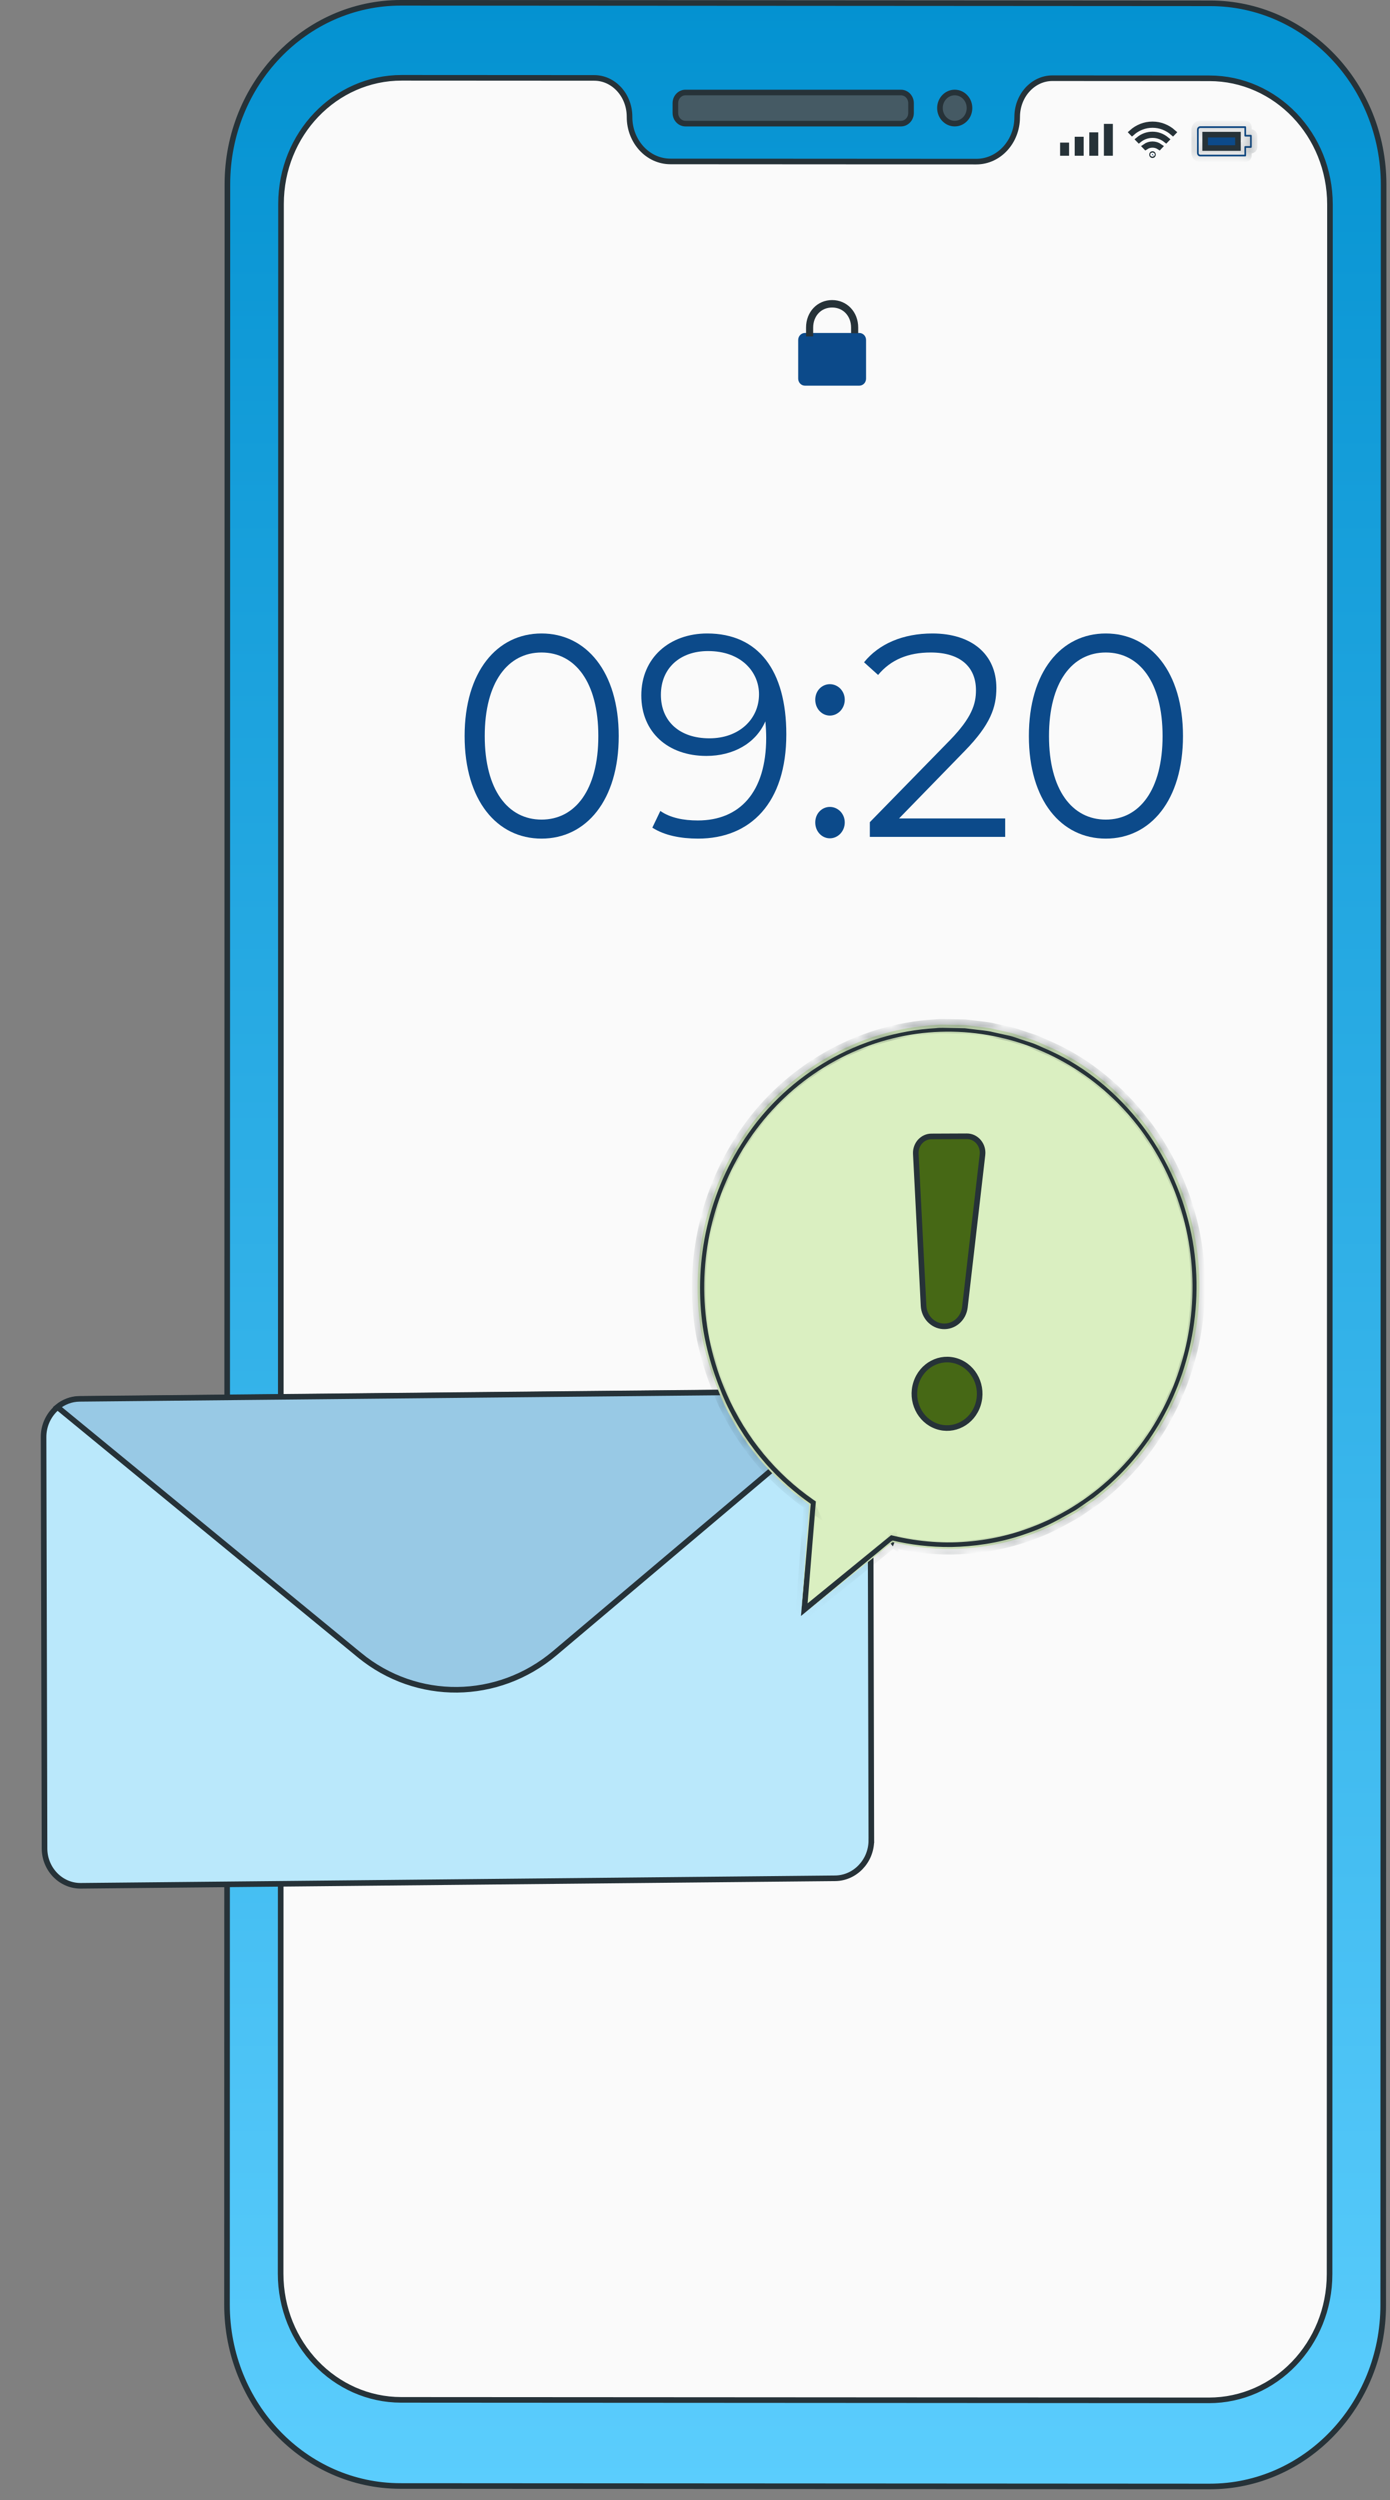 <?xml version="1.0" encoding="UTF-8"?>
<svg xmlns="http://www.w3.org/2000/svg" width="124" height="223" viewBox="0 0 124 223" fill="none">
  <rect x="0" y="0" width="124" height="223" fill="#808080" stroke="none"/>
  <path d="M107.909 221.796L35.717 221.752C27.182 221.747 20.248 214.511 20.25 205.565L20.286 16.431C20.288 7.48 27.231 0.245 35.77 0.25L107.963 0.295C116.498 0.3 123.431 7.535 123.43 16.481L123.394 205.616C123.392 214.567 116.449 221.802 107.909 221.796Z" fill="url(#paint0_linear_307_1350)" stroke="#263238" stroke-width="0.5"></path>
  <path d="M90.741 10.451L90.741 10.444V10.436C90.741 8.503 92.172 6.974 93.89 6.975L107.887 6.984C113.819 6.987 118.645 12.018 118.644 18.246L118.609 202.856C118.608 209.086 113.775 214.116 107.84 214.113L35.791 214.069C29.859 214.065 25.033 209.035 25.034 202.807L25.069 18.197C25.07 11.966 29.903 6.936 35.839 6.94C35.839 6.94 35.839 6.94 35.839 6.94L48.089 6.947L48.089 6.947L53.012 6.95L53.012 6.95C54.729 6.951 56.158 8.479 56.16 10.411L56.16 10.428L56.16 10.428V10.436C56.16 12.603 57.772 14.4 59.808 14.401C59.808 14.401 59.808 14.401 59.808 14.401L87.091 14.417C89.124 14.419 90.736 12.628 90.74 10.464L90.741 10.451Z" fill="#FAFAFA" stroke="#263238" stroke-width="0.5"></path>
  <path d="M94.82 13.644V12.971H95.12V13.644H94.82Z" fill="#0C4A8A" stroke="#263238" stroke-width="0.5"></path>
  <path d="M96.122 13.643V12.449H96.422V13.643H96.122Z" fill="#0C4A8A" stroke="#263238" stroke-width="0.5"></path>
  <path d="M97.424 13.644V12.057H97.724V13.644H97.424Z" fill="#0C4A8A" stroke="#263238" stroke-width="0.5"></path>
  <path d="M98.727 13.643V11.3H99.026V13.643H98.727Z" fill="#0C4A8A" stroke="#263238" stroke-width="0.5"></path>
  <mask id="path-7-inside-1_307_1350" fill="white">
    <path d="M111.088 13.952H107.072C106.914 13.952 106.784 13.817 106.784 13.651V11.565C106.784 11.399 106.912 11.264 107.069 11.264H111.088C111.107 11.264 111.126 11.272 111.14 11.287C111.154 11.301 111.161 11.321 111.161 11.341V12.028H111.591C111.631 12.028 111.664 12.063 111.664 12.106V13.111C111.664 13.153 111.631 13.188 111.591 13.188H111.161V13.876C111.161 13.918 111.129 13.952 111.088 13.952ZM111.014 11.418L107.069 11.418C106.991 11.418 106.931 11.483 106.931 11.565V13.651C106.931 13.732 106.994 13.798 107.072 13.798H111.014V13.11C111.014 13.067 111.046 13.033 111.088 13.033H111.518V12.181H111.088C111.047 12.181 111.014 12.147 111.014 12.104V11.418H111.014Z"></path>
  </mask>
  <path d="M111.088 13.952H107.072C106.914 13.952 106.784 13.817 106.784 13.651V11.565C106.784 11.399 106.912 11.264 107.069 11.264H111.088C111.107 11.264 111.126 11.272 111.14 11.287C111.154 11.301 111.161 11.321 111.161 11.341V12.028H111.591C111.631 12.028 111.664 12.063 111.664 12.106V13.111C111.664 13.153 111.631 13.188 111.591 13.188H111.161V13.876C111.161 13.918 111.129 13.952 111.088 13.952ZM111.014 11.418L107.069 11.418C106.991 11.418 106.931 11.483 106.931 11.565V13.651C106.931 13.732 106.994 13.798 107.072 13.798H111.014V13.11C111.014 13.067 111.046 13.033 111.088 13.033H111.518V12.181H111.088C111.047 12.181 111.014 12.147 111.014 12.104V11.418H111.014Z" fill="#0C4A8A"></path>
  <path d="M111.14 11.287L110.77 11.624L110.778 11.632L111.14 11.287ZM111.161 12.028H110.661V12.528H111.161V12.028ZM111.161 13.188V12.688H110.661V13.188H111.161ZM111.161 13.876H110.661L110.661 13.883L111.161 13.876ZM111.014 11.418L111.015 11.918L111.014 10.918V11.418ZM107.069 11.418V11.918H107.069L107.069 11.418ZM111.014 13.798V14.298H111.514V13.798H111.014ZM111.518 13.033V13.533H112.018V13.033H111.518ZM111.518 12.181H112.018V11.681H111.518V12.181ZM111.014 11.418V10.918H110.514V11.418H111.014ZM111.088 13.452H107.072V14.452H111.088V13.452ZM107.072 13.452C107.21 13.452 107.284 13.561 107.284 13.651H106.284C106.284 14.073 106.618 14.452 107.072 14.452V13.452ZM107.284 13.651V11.565H106.284V13.651H107.284ZM107.284 11.565C107.284 11.649 107.214 11.764 107.069 11.764V10.764C106.61 10.764 106.284 11.149 106.284 11.565H107.284ZM107.069 11.764H111.088V10.764H107.069V11.764ZM111.088 11.764C110.974 11.764 110.857 11.718 110.771 11.624L111.509 10.95C111.396 10.826 111.24 10.764 111.088 10.764V11.764ZM110.778 11.632C110.694 11.544 110.661 11.435 110.661 11.341H111.661C111.661 11.206 111.613 11.059 111.501 10.941L110.778 11.632ZM110.661 11.341V12.028H111.661V11.341H110.661ZM111.161 12.528H111.591V11.528H111.161V12.528ZM111.591 12.528C111.335 12.528 111.164 12.318 111.164 12.106H112.164C112.164 11.808 111.928 11.528 111.591 11.528V12.528ZM111.164 12.106V13.111H112.164V12.106H111.164ZM111.164 13.111C111.164 12.898 111.335 12.688 111.591 12.688V13.688C111.928 13.688 112.164 13.408 112.164 13.111H111.164ZM111.591 12.688H111.161V13.688H111.591V12.688ZM110.661 13.188V13.876H111.661V13.188H110.661ZM110.661 13.883C110.657 13.666 110.83 13.452 111.088 13.452V14.452C111.427 14.452 111.665 14.169 111.661 13.868L110.661 13.883ZM111.014 10.918L107.069 10.918L107.069 11.918L111.015 11.918L111.014 10.918ZM107.069 10.918C106.686 10.918 106.431 11.237 106.431 11.565H107.431C107.431 11.729 107.297 11.918 107.069 11.918V10.918ZM106.431 11.565V13.651H107.431V11.565H106.431ZM106.431 13.651C106.431 13.987 106.697 14.298 107.072 14.298V13.298C107.291 13.298 107.431 13.477 107.431 13.651H106.431ZM107.072 14.298H111.014V13.298H107.072V14.298ZM111.514 13.798V13.11H110.514V13.798H111.514ZM111.514 13.11C111.514 13.32 111.346 13.533 111.088 13.533V12.533C110.747 12.533 110.514 12.815 110.514 13.11H111.514ZM111.088 13.533H111.518V12.533H111.088V13.533ZM112.018 13.033V12.181H111.018V13.033H112.018ZM111.518 11.681H111.088V12.681H111.518V11.681ZM111.088 11.681C111.344 11.681 111.514 11.892 111.514 12.104H110.514C110.514 12.402 110.75 12.681 111.088 12.681V11.681ZM111.514 12.104V11.418H110.514V12.104H111.514ZM111.014 11.918H111.014V10.918H111.014V11.918Z" fill="#263238" mask="url(#path-7-inside-1_307_1350)"></path>
  <path d="M107.509 13.206V12.011H110.437V12.525V12.692V13.206H107.509Z" fill="#0C4A8A" stroke="#263238" stroke-width="0.5"></path>
  <path d="M102.813 13.735C102.826 13.735 102.856 13.75 102.856 13.792C102.856 13.833 102.826 13.848 102.813 13.848C102.798 13.848 102.769 13.833 102.769 13.792C102.769 13.773 102.776 13.758 102.785 13.748C102.795 13.739 102.804 13.735 102.813 13.735Z" fill="#0C4A8A" stroke="#263238" stroke-width="0.5"></path>
  <path d="M102.813 12.922C102.589 12.922 102.381 12.989 102.207 13.103L102.174 13.069C102.358 12.942 102.578 12.868 102.813 12.868C103.047 12.868 103.267 12.941 103.451 13.069L103.419 13.103C103.244 12.989 103.036 12.922 102.813 12.922Z" fill="#0C4A8A" stroke="#263238" stroke-width="0.5"></path>
  <path d="M104.017 12.478C103.685 12.211 103.267 12.05 102.813 12.05C102.358 12.05 101.94 12.211 101.608 12.478L101.577 12.446C101.918 12.163 102.347 11.996 102.812 11.996C103.277 11.996 103.706 12.163 104.048 12.446L104.017 12.478Z" fill="#0C4A8A" stroke="#263238" stroke-width="0.5"></path>
  <path d="M102.813 11.148C102.12 11.148 101.486 11.409 100.995 11.837L100.965 11.806C101.465 11.361 102.11 11.095 102.813 11.095C103.515 11.095 104.16 11.361 104.661 11.806L104.631 11.837C104.139 11.408 103.505 11.148 102.813 11.148Z" fill="#0C4A8A" stroke="#263238" stroke-width="0.5"></path>
  <path d="M76.659 34.402H71.808C71.476 34.402 71.206 34.12 71.206 33.773V30.328C71.206 29.982 71.475 29.7 71.808 29.7H76.659C76.991 29.7 77.26 29.982 77.26 30.328V33.773C77.26 34.121 76.991 34.402 76.659 34.402Z" fill="#0C4A8A"></path>
  <path d="M72.292 29.759H72.156V29.224C72.156 27.948 73.057 27.016 74.233 27.016C75.409 27.016 76.31 27.948 76.31 29.224V29.476H76.174V29.224C76.174 28.061 75.365 27.18 74.233 27.18C73.102 27.18 72.292 28.061 72.292 29.224V29.759Z" fill="#0C4A8A" stroke="#263238" stroke-width="0.5"></path>
  <path d="M41.448 65.656C41.448 59.925 44.325 56.506 48.309 56.506C52.294 56.506 55.196 59.925 55.196 65.656C55.196 71.387 52.294 74.805 48.309 74.805C44.325 74.805 41.448 71.386 41.448 65.656ZM53.376 65.656C53.376 60.85 51.31 58.203 48.309 58.203C45.309 58.203 43.243 60.849 43.243 65.656C43.243 70.461 45.309 73.109 48.309 73.109C51.31 73.109 53.376 70.461 53.376 65.656Z" fill="#0C4A8A"></path>
  <path d="M70.146 65.501C70.146 71.618 66.949 74.805 62.276 74.805C60.726 74.805 59.276 74.522 58.194 73.828L58.907 72.338C59.793 72.954 60.973 73.186 62.252 73.186C65.966 73.186 68.351 70.693 68.351 65.81C68.351 65.399 68.326 64.885 68.278 64.345C67.416 66.324 65.4 67.429 63.015 67.429C59.596 67.429 57.21 65.322 57.21 62.032C57.21 58.665 59.744 56.506 63.088 56.506C67.662 56.506 70.146 59.822 70.146 65.501ZM67.711 61.929C67.711 59.95 66.137 58.074 63.162 58.074C60.678 58.074 58.957 59.59 58.957 61.98C58.957 64.344 60.629 65.86 63.285 65.86C65.916 65.861 67.711 64.165 67.711 61.929Z" fill="#0C4A8A"></path>
  <path d="M72.727 62.417C72.727 61.62 73.317 61.029 74.031 61.029C74.743 61.029 75.359 61.62 75.359 62.417C75.359 63.214 74.743 63.831 74.031 63.831C73.317 63.831 72.727 63.214 72.727 62.417ZM72.727 73.366C72.727 72.569 73.317 71.978 74.031 71.978C74.743 71.978 75.359 72.569 75.359 73.366C75.359 74.162 74.743 74.779 74.031 74.779C73.317 74.779 72.727 74.162 72.727 73.366Z" fill="#0C4A8A"></path>
  <path d="M89.671 73.005V74.651H77.596V73.34L84.753 66.015C86.696 64.01 87.065 62.803 87.065 61.569C87.065 59.487 85.663 58.203 83.031 58.203C81.015 58.203 79.466 58.845 78.334 60.207L77.08 59.076C78.408 57.431 80.547 56.506 83.179 56.506C86.671 56.506 88.885 58.357 88.885 61.364C88.885 63.086 88.368 64.628 86.056 66.992L80.203 73.006L89.671 73.005Z" fill="#0C4A8A"></path>
  <path d="M91.784 65.656C91.784 59.925 94.661 56.506 98.646 56.506C102.63 56.506 105.532 59.925 105.532 65.656C105.532 71.387 102.629 74.805 98.646 74.805C94.661 74.805 91.784 71.386 91.784 65.656ZM103.712 65.656C103.712 60.85 101.646 58.203 98.646 58.203C95.645 58.203 93.579 60.849 93.579 65.656C93.579 70.461 95.645 73.109 98.646 73.109C101.646 73.109 103.712 70.461 103.712 65.656Z" fill="#0C4A8A"></path>
  <path d="M7.213 168.215L7.213 168.215C5.444 168.233 3.977 166.741 3.972 164.883L3.886 128.19C3.886 128.19 3.886 128.19 3.886 128.19C3.883 127.221 4.282 126.34 4.914 125.718C5.493 125.155 6.263 124.805 7.107 124.797L7.108 124.797L74.404 124.127L74.404 124.127C75.249 124.119 76.021 124.453 76.603 125.006C77.242 125.615 77.644 126.489 77.646 127.458L77.731 164.151L77.981 164.147L77.731 164.151C77.736 166.007 76.277 167.527 74.51 167.545L7.213 168.215Z" fill="#BAE8FB" stroke="#263238" stroke-width="0.5"></path>
  <path d="M32.069 147.638L5.118 125.508C5.667 125.057 6.354 124.785 7.1 124.778L7.1 124.778L74.348 124.109L74.348 124.109C75.093 124.102 75.783 124.361 76.335 124.801L49.489 147.465C44.413 151.751 37.167 151.824 32.069 147.638L31.909 147.832L32.069 147.638Z" fill="#98C9E5" stroke="#263238" stroke-width="0.5"></path>
  <path d="M79.658 137.238L79.577 137.446L79.453 137.294L71.749 143.584L72.506 134.199L72.518 134.055L72.4 133.973C69.118 131.695 66.379 128.468 64.606 124.451C59.506 112.894 64.342 99.214 75.386 93.893C86.423 88.575 99.506 93.608 104.603 105.159C109.702 116.715 104.867 130.396 93.823 135.717C89.212 137.939 84.248 138.349 79.658 137.238Z" fill="#DAEFC1" stroke="#263238" stroke-width="0.5"></path>
  <mask id="path-20-inside-2_307_1350" fill="white">
    <path d="M71.453 144.149C71.842 143.836 74.434 141.748 79.652 137.544L79.736 137.476L79.642 137.424L79.63 137.417L79.583 137.551C81.149 137.929 82.938 138.184 84.901 138.167C86.861 138.137 88.996 137.855 91.18 137.15C92.268 136.792 93.381 136.363 94.459 135.775C94.995 135.478 95.551 135.193 96.094 134.87C96.617 134.511 97.147 134.147 97.685 133.777C99.767 132.201 101.709 130.163 103.268 127.694C104.829 125.23 106.005 122.338 106.586 119.202C107.167 116.071 107.164 112.692 106.402 109.386C105.635 106.086 104.157 102.866 102.012 100.094C99.867 97.335 97.088 94.969 93.838 93.487L92.592 92.936C92.179 92.747 91.739 92.64 91.315 92.488C90.885 92.359 90.468 92.179 90.029 92.094L88.723 91.803C88.291 91.689 87.85 91.642 87.411 91.592C86.972 91.54 86.534 91.487 86.097 91.436C85.657 91.426 85.219 91.417 84.781 91.408C84.344 91.408 83.907 91.369 83.474 91.426C79.996 91.623 76.657 92.669 73.761 94.341C70.864 96.01 68.392 98.29 66.571 100.923C64.737 103.548 63.501 106.468 62.84 109.382C62.174 112.301 62.081 115.21 62.417 117.902C62.762 120.602 63.607 123.037 64.572 125.203C65.592 127.349 66.855 129.17 68.183 130.663C69.513 132.157 70.908 133.322 72.22 134.235L72.191 134.172C71.719 140.545 71.489 143.66 71.453 144.149C71.496 143.66 71.767 140.549 72.323 134.184L72.326 134.144L72.294 134.121C70.995 133.204 69.617 132.038 68.303 130.548C66.992 129.06 65.747 127.248 64.743 125.116C63.794 122.964 62.964 120.548 62.63 117.873C62.306 115.207 62.405 112.328 63.069 109.441C63.73 106.558 64.957 103.673 66.775 101.081C68.579 98.48 71.025 96.231 73.89 94.584C76.754 92.936 80.054 91.905 83.488 91.712C83.915 91.655 84.347 91.694 84.779 91.694C85.211 91.703 85.644 91.713 86.079 91.722C86.51 91.773 86.943 91.825 87.377 91.877C87.811 91.925 88.247 91.972 88.673 92.085L89.963 92.372C90.397 92.456 90.808 92.635 91.233 92.762C91.652 92.912 92.087 93.017 92.495 93.204L93.725 93.75C96.935 95.213 99.68 97.55 101.8 100.273C103.92 103.01 105.384 106.19 106.144 109.45C106.901 112.716 106.908 116.055 106.338 119.152C105.768 122.254 104.611 125.116 103.071 127.557C101.533 130.004 99.617 132.025 97.558 133.593C97.027 133.961 96.503 134.324 95.986 134.681C95.448 135.002 94.899 135.285 94.368 135.582C93.302 136.169 92.201 136.598 91.123 136.957C88.961 137.664 86.844 137.954 84.9 137.994C82.951 138.019 81.174 137.777 79.615 137.412L79.568 137.545L79.579 137.552L79.569 137.432C74.402 141.707 71.837 143.83 71.453 144.149Z"></path>
  </mask>
  <path d="M71.453 144.149C71.842 143.836 74.434 141.748 79.652 137.544L79.736 137.476L79.642 137.424L79.63 137.417L79.583 137.551C81.149 137.929 82.938 138.184 84.901 138.167C86.861 138.137 88.996 137.855 91.18 137.15C92.268 136.792 93.381 136.363 94.459 135.775C94.995 135.478 95.551 135.193 96.094 134.87C96.617 134.511 97.147 134.147 97.685 133.777C99.767 132.201 101.709 130.163 103.268 127.694C104.829 125.23 106.005 122.338 106.586 119.202C107.167 116.071 107.164 112.692 106.402 109.386C105.635 106.086 104.157 102.866 102.012 100.094C99.867 97.335 97.088 94.969 93.838 93.487L92.592 92.936C92.179 92.747 91.739 92.64 91.315 92.488C90.885 92.359 90.468 92.179 90.029 92.094L88.723 91.803C88.291 91.689 87.85 91.642 87.411 91.592C86.972 91.54 86.534 91.487 86.097 91.436C85.657 91.426 85.219 91.417 84.781 91.408C84.344 91.408 83.907 91.369 83.474 91.426C79.996 91.623 76.657 92.669 73.761 94.341C70.864 96.01 68.392 98.29 66.571 100.923C64.737 103.548 63.501 106.468 62.84 109.382C62.174 112.301 62.081 115.21 62.417 117.902C62.762 120.602 63.607 123.037 64.572 125.203C65.592 127.349 66.855 129.17 68.183 130.663C69.513 132.157 70.908 133.322 72.22 134.235L72.191 134.172C71.719 140.545 71.489 143.66 71.453 144.149C71.496 143.66 71.767 140.549 72.323 134.184L72.326 134.144L72.294 134.121C70.995 133.204 69.617 132.038 68.303 130.548C66.992 129.06 65.747 127.248 64.743 125.116C63.794 122.964 62.964 120.548 62.63 117.873C62.306 115.207 62.405 112.328 63.069 109.441C63.73 106.558 64.957 103.673 66.775 101.081C68.579 98.48 71.025 96.231 73.89 94.584C76.754 92.936 80.054 91.905 83.488 91.712C83.915 91.655 84.347 91.694 84.779 91.694C85.211 91.703 85.644 91.713 86.079 91.722C86.51 91.773 86.943 91.825 87.377 91.877C87.811 91.925 88.247 91.972 88.673 92.085L89.963 92.372C90.397 92.456 90.808 92.635 91.233 92.762C91.652 92.912 92.087 93.017 92.495 93.204L93.725 93.75C96.935 95.213 99.68 97.55 101.8 100.273C103.92 103.01 105.384 106.19 106.144 109.45C106.901 112.716 106.908 116.055 106.338 119.152C105.768 122.254 104.611 125.116 103.071 127.557C101.533 130.004 99.617 132.025 97.558 133.593C97.027 133.961 96.503 134.324 95.986 134.681C95.448 135.002 94.899 135.285 94.368 135.582C93.302 136.169 92.201 136.598 91.123 136.957C88.961 137.664 86.844 137.954 84.9 137.994C82.951 138.019 81.174 137.777 79.615 137.412L79.568 137.545L79.579 137.552L79.569 137.432C74.402 141.707 71.837 143.83 71.453 144.149Z" fill="#DAEFC1"></path>
  <path d="M71.453 144.149L70.954 144.112L70.869 145.261L71.766 144.538L71.453 144.149ZM79.652 137.544L79.966 137.933L79.966 137.933L79.652 137.544ZM79.736 137.476L80.05 137.865L80.628 137.399L79.979 137.039L79.736 137.476ZM79.642 137.424L79.398 137.86L79.399 137.861L79.642 137.424ZM79.63 137.417L79.874 136.981L79.357 136.693L79.159 137.251L79.63 137.417ZM79.583 137.551L79.112 137.384L78.927 137.907L79.466 138.037L79.583 137.551ZM84.901 138.167L84.905 138.667L84.909 138.667L84.901 138.167ZM91.18 137.15L91.334 137.625L91.337 137.625L91.18 137.15ZM94.459 135.775L94.698 136.214L94.701 136.213L94.459 135.775ZM96.094 134.87L96.349 135.3L96.364 135.292L96.377 135.282L96.094 134.87ZM97.685 133.777L97.968 134.189L97.977 134.182L97.986 134.176L97.685 133.777ZM103.268 127.694L102.846 127.426L102.845 127.427L103.268 127.694ZM106.586 119.202L107.078 119.293L107.078 119.293L106.586 119.202ZM106.402 109.386L106.889 109.273L106.889 109.272L106.402 109.386ZM102.012 100.094L102.408 99.788L102.407 99.787L102.012 100.094ZM93.838 93.487L94.045 93.032L94.04 93.03L93.838 93.487ZM92.592 92.936L92.385 93.391L92.389 93.393L92.592 92.936ZM91.315 92.488L91.484 92.017L91.472 92.013L91.459 92.009L91.315 92.488ZM90.029 92.094L89.92 92.582L89.933 92.585L90.029 92.094ZM88.723 91.803L88.595 92.286L88.605 92.289L88.614 92.291L88.723 91.803ZM87.411 91.592L87.352 92.089L87.355 92.089L87.411 91.592ZM86.097 91.436L86.155 90.939L86.131 90.936L86.107 90.936L86.097 91.436ZM84.781 91.408L84.792 90.908H84.781V91.408ZM83.474 91.426L83.502 91.925L83.521 91.924L83.539 91.922L83.474 91.426ZM73.761 94.341L74.011 94.774L74.011 94.774L73.761 94.341ZM66.571 100.923L66.981 101.21L66.982 101.208L66.571 100.923ZM62.84 109.382L63.327 109.494L63.327 109.493L62.84 109.382ZM62.417 117.902L61.921 117.964L61.921 117.965L62.417 117.902ZM64.572 125.203L64.115 125.406L64.12 125.417L64.572 125.203ZM68.183 130.663L67.809 130.995L67.809 130.995L68.183 130.663ZM72.22 134.235L71.934 134.646L73.43 135.687L72.675 134.028L72.22 134.235ZM72.191 134.172L72.646 133.965L71.693 134.135L72.191 134.172ZM72.323 134.184L71.825 134.139L71.825 134.141L72.323 134.184ZM72.326 134.144L72.824 134.19L72.851 133.904L72.617 133.737L72.326 134.144ZM72.294 134.121L72.584 133.714L72.582 133.713L72.294 134.121ZM68.303 130.548L67.928 130.879L67.928 130.879L68.303 130.548ZM64.743 125.116L64.286 125.317L64.291 125.329L64.743 125.116ZM62.63 117.873L62.134 117.934L62.134 117.935L62.63 117.873ZM63.069 109.441L63.557 109.553L63.557 109.553L63.069 109.441ZM66.775 101.081L67.184 101.368L67.185 101.366L66.775 101.081ZM73.89 94.584L74.139 95.017L74.139 95.017L73.89 94.584ZM83.488 91.712L83.516 92.211L83.535 92.21L83.554 92.207L83.488 91.712ZM84.779 91.694L84.79 91.194H84.779V91.694ZM86.079 91.722L86.138 91.225L86.114 91.222L86.089 91.222L86.079 91.722ZM87.377 91.877L87.318 92.373L87.321 92.374L87.377 91.877ZM88.673 92.085L88.544 92.568L88.554 92.571L88.564 92.573L88.673 92.085ZM89.963 92.372L89.854 92.861L89.868 92.863L89.963 92.372ZM91.233 92.762L91.402 92.291L91.389 92.287L91.377 92.283L91.233 92.762ZM92.495 93.204L92.286 93.659L92.292 93.661L92.495 93.204ZM93.725 93.75L93.932 93.295L93.927 93.293L93.725 93.75ZM101.8 100.273L102.196 99.967L102.195 99.966L101.8 100.273ZM106.144 109.45L106.631 109.337L106.631 109.336L106.144 109.45ZM106.338 119.152L105.847 119.061L105.847 119.061L106.338 119.152ZM103.071 127.557L102.648 127.29L102.648 127.291L103.071 127.557ZM97.558 133.593L97.843 134.004L97.852 133.998L97.861 133.991L97.558 133.593ZM95.986 134.681L96.242 135.111L96.257 135.102L96.271 135.093L95.986 134.681ZM94.368 135.582L94.609 136.021L94.613 136.019L94.368 135.582ZM91.123 136.957L91.279 137.432L91.281 137.431L91.123 136.957ZM84.9 137.994L84.906 138.494L84.91 138.494L84.9 137.994ZM79.615 137.412L79.729 136.925L79.293 136.823L79.144 137.245L79.615 137.412ZM79.568 137.545L79.096 137.379L78.955 137.777L79.325 137.982L79.568 137.545ZM79.579 137.552L79.336 137.989L80.158 138.446L80.077 137.509L79.579 137.552ZM79.569 137.432L80.067 137.389L79.984 136.439L79.25 137.047L79.569 137.432ZM71.766 144.538C72.156 144.225 74.748 142.137 79.966 137.933L79.338 137.155C74.12 141.358 71.528 143.446 71.139 143.759L71.766 144.538ZM79.966 137.933L80.05 137.865L79.422 137.087L79.338 137.155L79.966 137.933ZM79.979 137.039L79.884 136.986L79.399 137.861L79.493 137.913L79.979 137.039ZM79.885 136.987L79.874 136.981L79.387 137.854L79.398 137.86L79.885 136.987ZM79.159 137.251L79.112 137.384L80.055 137.718L80.102 137.584L79.159 137.251ZM79.466 138.037C81.067 138.423 82.896 138.684 84.905 138.667L84.897 137.667C82.98 137.683 81.232 137.435 79.701 137.065L79.466 138.037ZM84.909 138.667C86.911 138.637 89.096 138.348 91.334 137.625L91.027 136.674C88.896 137.362 86.811 137.638 84.893 137.667L84.909 138.667ZM91.337 137.625C92.44 137.261 93.583 136.821 94.698 136.214L94.219 135.336C93.178 135.904 92.096 136.322 91.024 136.675L91.337 137.625ZM94.701 136.213C95.217 135.926 95.799 135.627 96.349 135.3L95.839 134.44C95.302 134.759 94.773 135.029 94.216 135.338L94.701 136.213ZM96.377 135.282C96.9 134.923 97.43 134.559 97.968 134.189L97.401 133.365C96.864 133.734 96.334 134.099 95.811 134.458L96.377 135.282ZM97.986 134.176C100.114 132.565 102.098 130.483 103.691 127.961L102.845 127.427C101.32 129.842 99.419 131.836 97.383 133.378L97.986 134.176ZM103.691 127.961C105.285 125.445 106.484 122.493 107.078 119.293L106.095 119.111C105.525 122.183 104.373 125.015 102.846 127.426L103.691 127.961ZM107.078 119.293C107.67 116.1 107.668 112.651 106.889 109.273L105.915 109.498C106.66 112.733 106.664 116.042 106.095 119.111L107.078 119.293ZM106.889 109.272C106.107 105.906 104.599 102.62 102.408 99.788L101.617 100.4C103.716 103.113 105.164 106.266 105.915 109.499L106.889 109.272ZM102.407 99.787C100.219 96.974 97.379 94.553 94.045 93.032L93.63 93.942C96.796 95.386 99.514 97.696 101.618 100.401L102.407 99.787ZM94.04 93.03L92.794 92.478L92.389 93.393L93.635 93.944L94.04 93.03ZM92.799 92.481C92.566 92.374 92.331 92.293 92.112 92.222C91.883 92.149 91.686 92.09 91.484 92.017L91.147 92.959C91.368 93.038 91.603 93.109 91.804 93.174C92.014 93.242 92.205 93.309 92.385 93.391L92.799 92.481ZM91.459 92.009C91.254 91.948 91.064 91.878 90.835 91.801C90.617 91.727 90.378 91.652 90.125 91.603L89.933 92.585C90.12 92.621 90.308 92.679 90.516 92.749C90.713 92.815 90.946 92.899 91.172 92.967L91.459 92.009ZM90.138 91.606L88.832 91.315L88.614 92.291L89.92 92.582L90.138 91.606ZM88.851 91.319C88.376 91.194 87.897 91.144 87.467 91.095L87.355 92.089C87.803 92.139 88.205 92.183 88.595 92.286L88.851 91.319ZM87.47 91.096C87.031 91.043 86.593 90.991 86.155 90.939L86.038 91.932C86.475 91.984 86.912 92.036 87.352 92.089L87.47 91.096ZM86.107 90.936C85.668 90.926 85.229 90.917 84.792 90.908L84.771 91.908C85.208 91.917 85.647 91.926 86.086 91.935L86.107 90.936ZM84.781 90.908C84.404 90.908 83.885 90.868 83.409 90.931L83.539 91.922C83.93 91.871 84.285 91.908 84.781 91.908V90.908ZM83.445 90.927C79.887 91.128 76.472 92.199 73.511 93.908L74.011 94.774C76.842 93.14 80.106 92.118 83.502 91.925L83.445 90.927ZM73.511 93.907C70.551 95.614 68.024 97.944 66.16 100.639L66.982 101.208C68.761 98.637 71.177 96.407 74.011 94.774L73.511 93.907ZM66.161 100.637C64.288 103.318 63.027 106.298 62.352 109.272L63.327 109.493C63.975 106.638 65.186 103.779 66.981 101.21L66.161 100.637ZM62.352 109.271C61.673 112.249 61.578 115.218 61.921 117.964L62.913 117.84C62.584 115.203 62.675 112.352 63.327 109.494L62.352 109.271ZM61.921 117.965C62.274 120.729 63.138 123.213 64.115 125.406L65.029 124.999C64.076 122.861 63.249 120.474 62.913 117.838L61.921 117.965ZM64.12 125.417C65.162 127.609 66.452 129.47 67.809 130.995L68.556 130.33C67.258 128.871 66.022 127.089 65.024 124.988L64.12 125.417ZM67.809 130.995C69.17 132.523 70.595 133.713 71.934 134.646L72.506 133.825C71.221 132.93 69.857 131.791 68.556 130.33L67.809 130.995ZM72.675 134.028L72.646 133.965L71.736 134.379L71.765 134.442L72.675 134.028ZM71.693 134.135C71.221 140.509 70.99 143.623 70.954 144.112L71.952 144.186C71.988 143.697 72.218 140.582 72.69 134.209L71.693 134.135ZM71.951 144.193C71.994 143.704 72.265 140.593 72.821 134.228L71.825 134.141C71.269 140.506 70.998 143.617 70.955 144.105L71.951 144.193ZM72.821 134.23L72.824 134.19L71.829 134.098L71.825 134.139L72.821 134.23ZM72.617 133.737L72.584 133.714L72.004 134.528L72.036 134.551L72.617 133.737ZM72.582 133.713C71.311 132.815 69.962 131.675 68.678 130.218L67.928 130.879C69.271 132.402 70.68 133.594 72.006 134.53L72.582 133.713ZM68.678 130.218C67.396 128.763 66.178 126.989 65.196 124.903L64.291 125.329C65.316 127.506 66.587 129.358 67.928 130.879L68.678 130.218ZM65.201 124.914C64.264 122.789 63.452 120.422 63.126 117.811L62.134 117.935C62.476 120.674 63.325 123.138 64.286 125.317L65.201 124.914ZM63.127 117.813C62.809 115.201 62.906 112.38 63.557 109.553L62.582 109.329C61.904 112.275 61.803 115.214 62.134 117.934L63.127 117.813ZM63.557 109.553C64.204 106.73 65.406 103.904 67.184 101.368L66.365 100.794C64.509 103.441 63.257 106.387 62.582 109.329L63.557 109.553ZM67.185 101.366C68.947 98.827 71.337 96.628 74.139 95.017L73.64 94.15C70.713 95.834 68.211 98.133 66.364 100.796L67.185 101.366ZM74.139 95.017C76.938 93.406 80.163 92.399 83.516 92.211L83.46 91.213C79.945 91.41 76.569 92.465 73.64 94.15L74.139 95.017ZM83.554 92.207C83.938 92.156 84.285 92.194 84.779 92.194V91.194C84.409 91.194 83.892 91.153 83.422 91.216L83.554 92.207ZM84.769 92.194C85.201 92.203 85.633 92.212 86.068 92.222L86.089 91.222C85.654 91.213 85.222 91.203 84.79 91.194L84.769 92.194ZM86.019 92.218C86.451 92.27 86.883 92.322 87.318 92.373L87.436 91.38C87.002 91.329 86.569 91.277 86.138 91.225L86.019 92.218ZM87.321 92.374C87.764 92.423 88.161 92.466 88.544 92.568L88.801 91.602C88.332 91.477 87.858 91.428 87.433 91.38L87.321 92.374ZM88.564 92.573L89.854 92.86L90.071 91.884L88.781 91.597L88.564 92.573ZM89.868 92.863C90.051 92.899 90.237 92.956 90.441 93.025C90.636 93.09 90.867 93.174 91.09 93.241L91.377 92.283C91.175 92.222 90.987 92.153 90.761 92.077C90.545 92.004 90.308 91.93 90.058 91.881L89.868 92.863ZM91.065 93.233C91.284 93.311 91.516 93.381 91.714 93.445C91.921 93.512 92.11 93.578 92.286 93.659L92.703 92.749C92.472 92.644 92.239 92.563 92.022 92.493C91.796 92.42 91.602 92.363 91.402 92.291L91.065 93.233ZM92.292 93.661L93.522 94.207L93.927 93.293L92.697 92.747L92.292 93.661ZM93.517 94.205C96.644 95.629 99.327 97.911 101.406 100.58L102.195 99.966C100.032 97.189 97.227 94.796 93.932 93.295L93.517 94.205ZM101.405 100.579C103.479 103.256 104.912 106.371 105.657 109.563L106.631 109.336C105.855 106.01 104.361 102.763 102.196 99.967L101.405 100.579ZM105.657 109.562C106.397 112.757 106.404 116.027 105.847 119.061L106.83 119.242C107.411 116.084 107.405 112.675 106.631 109.337L105.657 109.562ZM105.847 119.061C105.288 122.099 104.154 124.902 102.648 127.29L103.494 127.824C105.067 125.33 106.248 122.408 106.83 119.242L105.847 119.061ZM102.648 127.291C101.143 129.684 99.269 131.662 97.255 133.195L97.861 133.991C99.965 132.389 101.923 130.323 103.494 127.823L102.648 127.291ZM97.274 133.182C96.742 133.55 96.219 133.913 95.702 134.27L96.271 135.093C96.787 134.735 97.313 134.371 97.843 134.004L97.274 133.182ZM95.73 134.252C95.198 134.569 94.677 134.837 94.124 135.146L94.613 136.019C95.122 135.734 95.698 135.435 96.242 135.111L95.73 134.252ZM94.128 135.144C93.098 135.711 92.027 136.129 90.965 136.482L91.281 137.431C92.374 137.067 93.507 136.627 94.609 136.021L94.128 135.144ZM90.968 136.482C88.859 137.172 86.792 137.455 84.889 137.494L84.91 138.494C86.897 138.453 89.063 138.157 91.279 137.432L90.968 136.482ZM84.893 137.494C82.99 137.519 81.253 137.282 79.729 136.925L79.501 137.899C81.094 138.272 82.912 138.52 84.906 138.494L84.893 137.494ZM79.144 137.245L79.096 137.379L80.039 137.712L80.086 137.579L79.144 137.245ZM79.325 137.982L79.336 137.989L79.822 137.115L79.811 137.109L79.325 137.982ZM80.077 137.509L80.067 137.389L79.07 137.475L79.081 137.595L80.077 137.509ZM79.25 137.047C74.084 141.321 71.518 143.445 71.134 143.764L71.772 144.534C72.156 144.215 74.721 142.092 79.887 137.817L79.25 137.047Z" fill="#263238" mask="url(#path-20-inside-2_307_1350)"></path>
  <path d="M81.698 102.922L81.698 102.922C81.655 102.07 82.3 101.373 83.089 101.37L83.089 101.37L86.25 101.356L86.25 101.356C87.079 101.353 87.748 102.115 87.645 103.008L87.645 103.008L86.077 116.6L86.077 116.6C85.958 117.638 85.085 118.379 84.111 118.308C83.186 118.24 82.44 117.46 82.389 116.47C82.389 116.47 82.389 116.47 82.389 116.47L81.698 102.922Z" fill="#466815" stroke="#263238" stroke-width="0.5"></path>
  <path d="M87.247 125.294L87.247 125.294C86.737 126.901 85.087 127.755 83.57 127.229C82.048 126.701 81.21 124.974 81.721 123.363C82.231 121.757 83.882 120.903 85.399 121.429C86.921 121.957 87.759 123.684 87.247 125.294Z" fill="#466815" stroke="#263238" stroke-width="0.5"></path>
  <path d="M81.272 10.076V10.076C81.272 10.611 80.859 11.028 80.372 11.028H61.15C60.663 11.028 60.25 10.612 60.25 10.076V9.202C60.25 8.666 60.663 8.251 61.15 8.251H80.372C80.859 8.251 81.272 8.666 81.272 9.202V10.076Z" fill="#455A64" stroke="#263238" stroke-width="0.5"></path>
  <path d="M86.488 9.638C86.488 10.416 85.888 11.027 85.17 11.027C84.452 11.027 83.852 10.415 83.852 9.638C83.852 8.861 84.453 8.25 85.17 8.25C85.887 8.25 86.488 8.861 86.488 9.638Z" fill="#455A64" stroke="#263238" stroke-width="0.5"></path>
  <defs>
    <linearGradient id="paint0_linear_307_1350" x1="71.84" y1="0" x2="71.84" y2="222.046" gradientUnits="userSpaceOnUse">
      <stop stop-color="#0492D1"></stop>
      <stop offset="1" stop-color="#5BCDFD"></stop>
    </linearGradient>
  </defs>
</svg>
